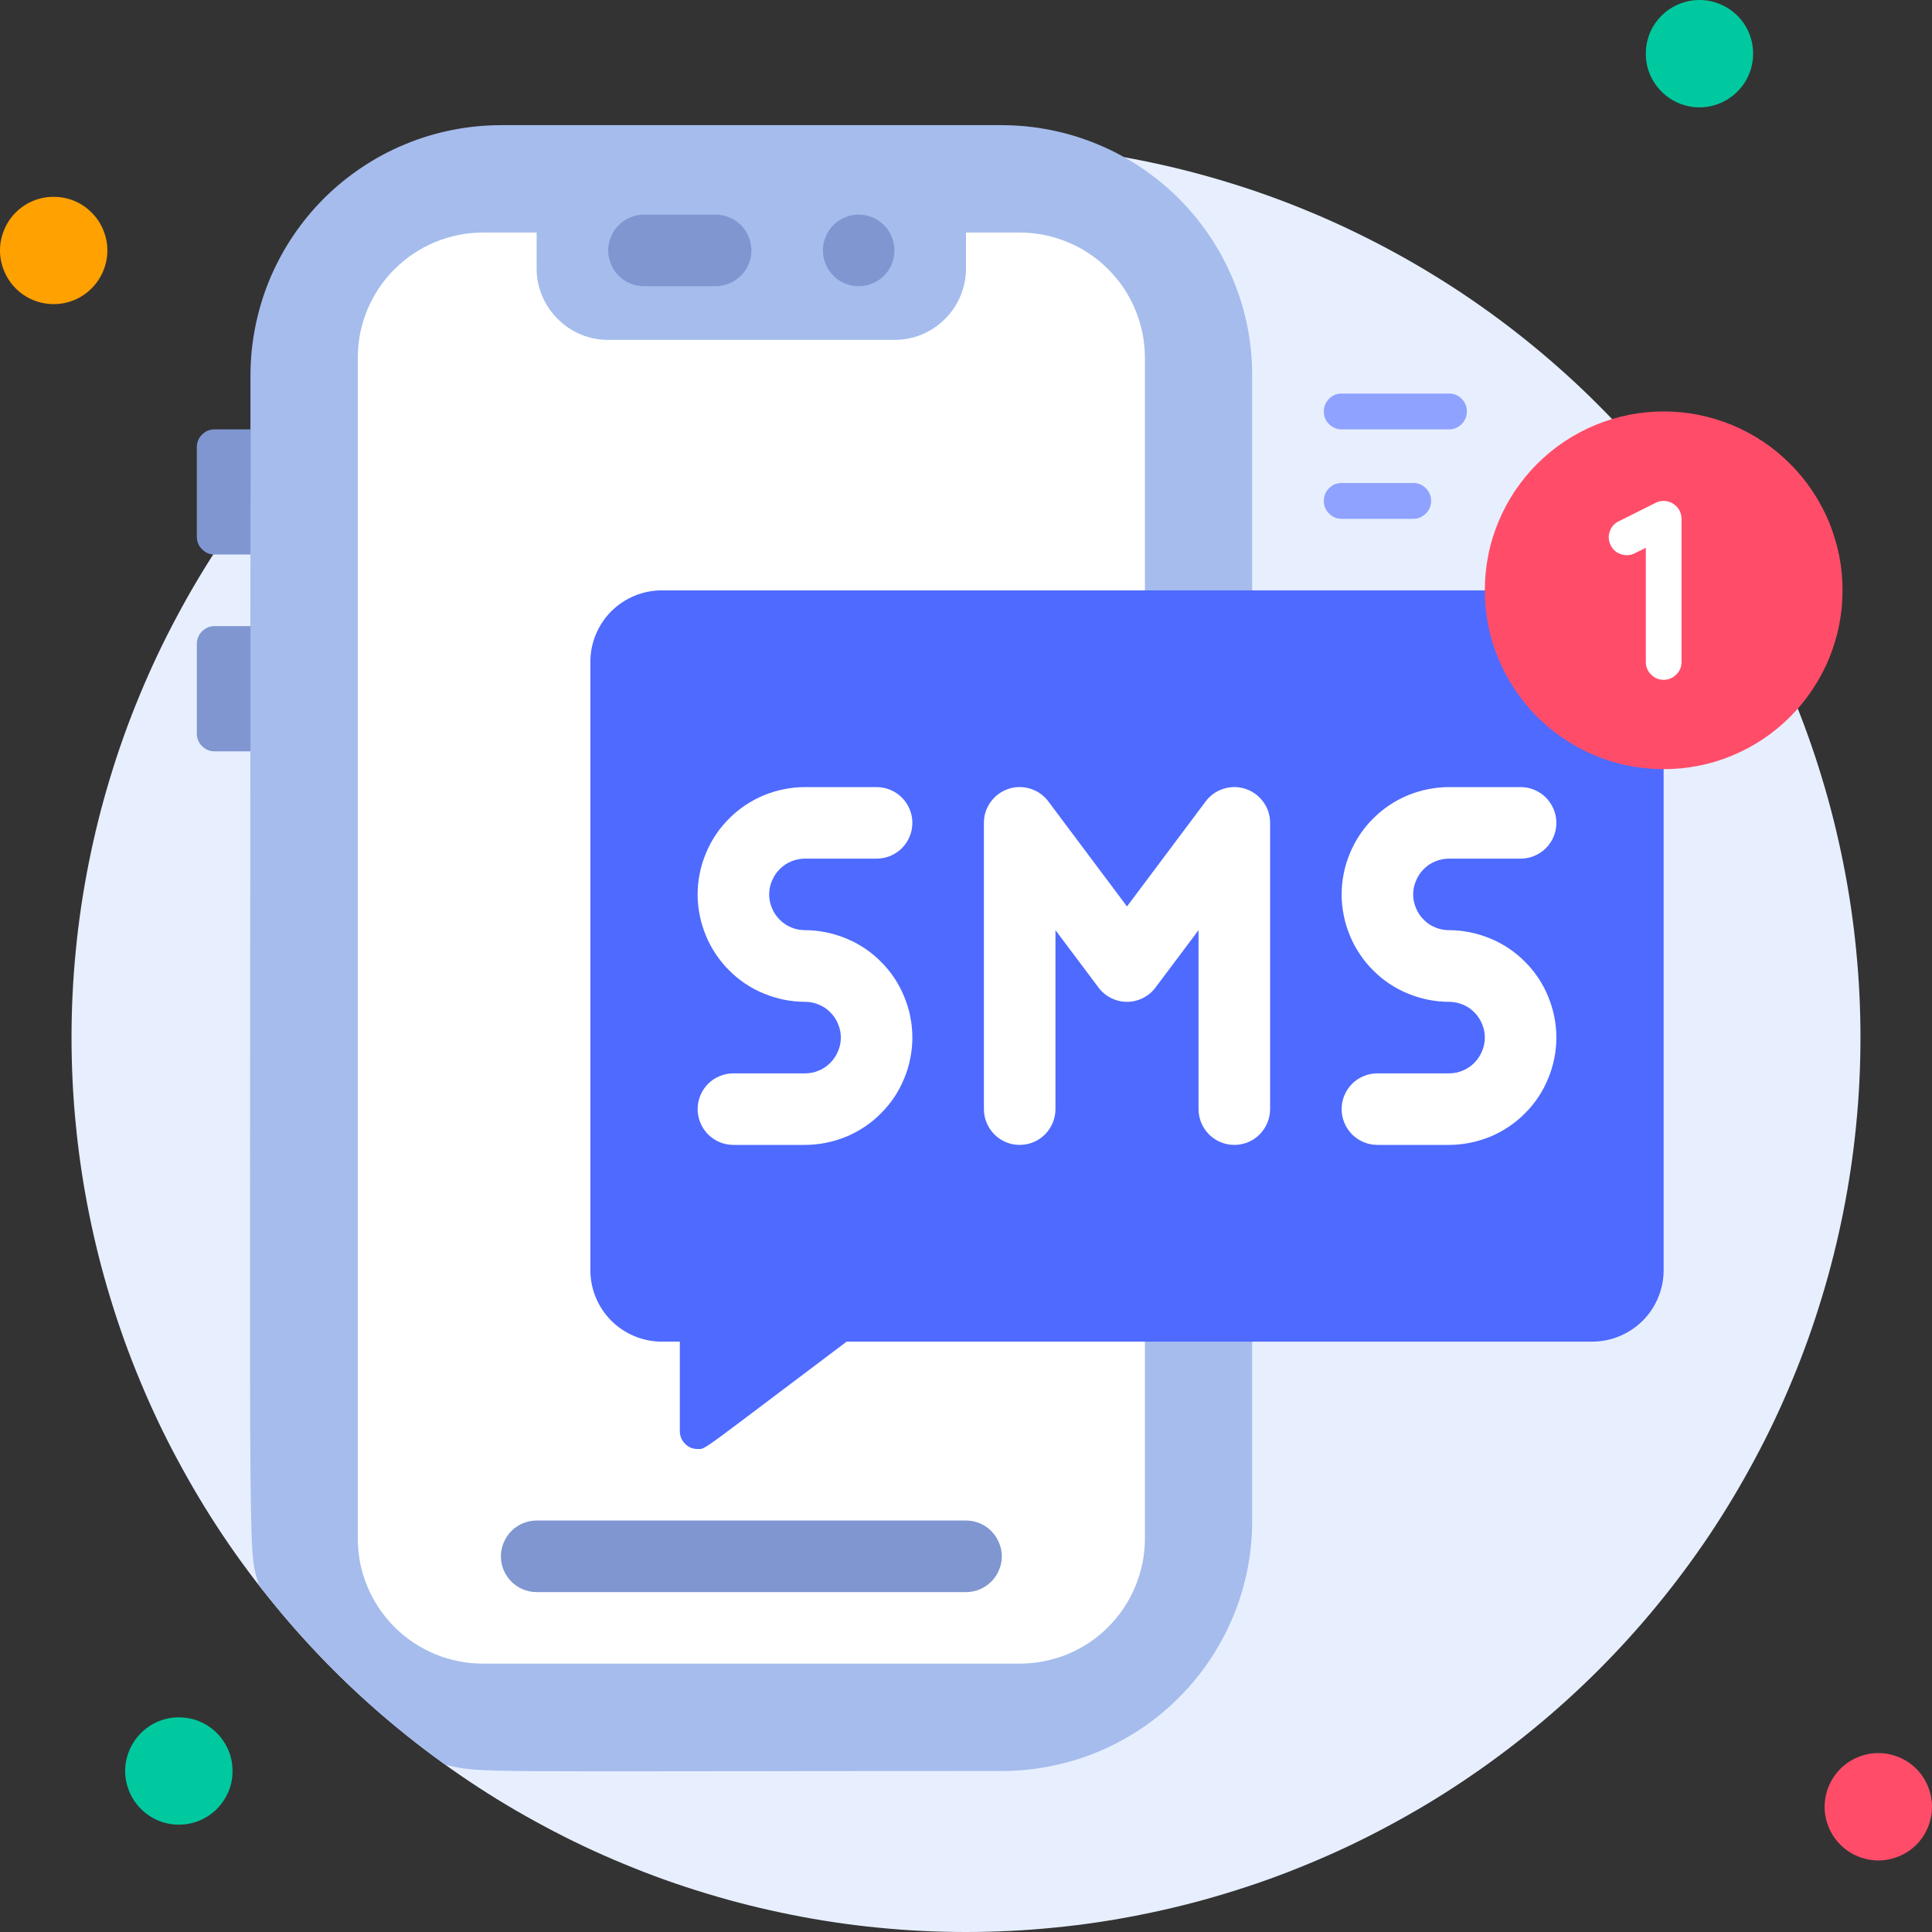 <svg xmlns="http://www.w3.org/2000/svg" xmlns:xlink="http://www.w3.org/1999/xlink" width="100" zoomAndPan="magnify" viewBox="0 0 75 75" height="100" preserveAspectRatio="xMidYMid meet" version="1.0"><rect x="0" y="0" width="75" height="75" fill="#333333" stroke="none"/><path fill="#e7efff" d="M 72.223 40.277 C 72.223 41.414 72.168 42.551 72.055 43.68 C 71.945 44.812 71.777 45.938 71.555 47.051 C 71.332 48.168 71.059 49.27 70.727 50.355 C 70.398 51.445 70.016 52.516 69.578 53.566 C 69.145 54.617 68.66 55.645 68.121 56.645 C 67.586 57.648 67.004 58.621 66.371 59.57 C 65.738 60.516 65.062 61.426 64.34 62.305 C 63.621 63.184 62.855 64.027 62.051 64.832 C 61.25 65.633 60.406 66.398 59.527 67.117 C 58.648 67.84 57.734 68.516 56.789 69.148 C 55.844 69.781 54.871 70.363 53.867 70.898 C 52.863 71.438 51.84 71.922 50.789 72.355 C 49.738 72.793 48.668 73.176 47.578 73.504 C 46.492 73.836 45.391 74.109 44.273 74.332 C 43.16 74.555 42.035 74.723 40.902 74.832 C 39.773 74.945 38.637 75 37.5 75 C 36.363 75 35.227 74.945 34.098 74.832 C 32.965 74.723 31.84 74.555 30.727 74.332 C 29.609 74.109 28.508 73.836 27.422 73.504 C 26.332 73.176 25.262 72.793 24.211 72.355 C 23.16 71.922 22.137 71.438 21.133 70.898 C 20.129 70.363 19.156 69.781 18.211 69.148 C 17.266 68.516 16.352 67.84 15.473 67.117 C 14.594 66.398 13.75 65.633 12.949 64.832 C 12.145 64.027 11.379 63.184 10.66 62.305 C 9.938 61.426 9.262 60.516 8.629 59.57 C 7.996 58.621 7.414 57.648 6.879 56.645 C 6.34 55.645 5.855 54.617 5.422 53.566 C 4.984 52.516 4.602 51.445 4.273 50.355 C 3.941 49.27 3.668 48.168 3.445 47.051 C 3.223 45.938 3.055 44.812 2.945 43.68 C 2.832 42.551 2.777 41.414 2.777 40.277 C 2.777 39.141 2.832 38.008 2.945 36.875 C 3.055 35.742 3.223 34.621 3.445 33.504 C 3.668 32.387 3.941 31.285 4.273 30.199 C 4.602 29.109 4.984 28.039 5.422 26.988 C 5.855 25.941 6.34 24.914 6.879 23.91 C 7.414 22.906 7.996 21.934 8.629 20.988 C 9.262 20.043 9.938 19.129 10.66 18.25 C 11.379 17.371 12.145 16.531 12.949 15.727 C 13.75 14.922 14.594 14.16 15.473 13.438 C 16.352 12.715 17.266 12.039 18.211 11.406 C 19.156 10.777 20.129 10.191 21.133 9.656 C 22.137 9.121 23.16 8.633 24.211 8.199 C 25.262 7.762 26.332 7.379 27.422 7.051 C 28.508 6.719 29.609 6.445 30.727 6.223 C 31.84 6 32.965 5.836 34.098 5.723 C 35.227 5.609 36.363 5.555 37.5 5.555 C 38.637 5.555 39.773 5.609 40.902 5.723 C 42.035 5.836 43.16 6 44.273 6.223 C 45.391 6.445 46.492 6.719 47.578 7.051 C 48.668 7.379 49.738 7.762 50.789 8.199 C 51.84 8.633 52.863 9.121 53.867 9.656 C 54.871 10.191 55.844 10.777 56.789 11.406 C 57.734 12.039 58.648 12.715 59.527 13.438 C 60.406 14.16 61.25 14.922 62.051 15.727 C 62.855 16.531 63.621 17.371 64.34 18.25 C 65.062 19.129 65.738 20.043 66.371 20.988 C 67.004 21.934 67.586 22.906 68.121 23.91 C 68.66 24.914 69.145 25.941 69.578 26.988 C 70.016 28.039 70.398 29.109 70.727 30.199 C 71.059 31.285 71.332 32.387 71.555 33.504 C 71.777 34.621 71.945 35.742 72.055 36.875 C 72.168 38.008 72.223 39.141 72.223 40.277 Z M 72.223 40.277 " fill-opacity="1" fill-rule="nonzero"/><path fill="#ffa100" d="M 4.168 9.723 C 4.168 10 4.113 10.266 4.008 10.52 C 3.902 10.773 3.75 11 3.555 11.195 C 3.359 11.391 3.137 11.543 2.879 11.648 C 2.625 11.754 2.359 11.805 2.082 11.805 C 1.809 11.805 1.543 11.754 1.285 11.648 C 1.031 11.543 0.805 11.391 0.609 11.195 C 0.414 11 0.266 10.773 0.16 10.52 C 0.055 10.266 0 10 0 9.723 C 0 9.445 0.055 9.18 0.16 8.926 C 0.266 8.668 0.414 8.445 0.609 8.25 C 0.805 8.055 1.031 7.902 1.285 7.797 C 1.543 7.691 1.809 7.641 2.082 7.641 C 2.359 7.641 2.625 7.691 2.879 7.797 C 3.137 7.902 3.359 8.055 3.555 8.25 C 3.75 8.445 3.902 8.668 4.008 8.926 C 4.113 9.18 4.168 9.445 4.168 9.723 Z M 4.168 9.723 " fill-opacity="1" fill-rule="nonzero"/><path fill="#00c99f" d="M 68.055 2.082 C 68.055 2.359 68.004 2.625 67.898 2.879 C 67.793 3.137 67.641 3.359 67.445 3.555 C 67.25 3.75 67.023 3.902 66.77 4.008 C 66.516 4.113 66.25 4.168 65.973 4.168 C 65.695 4.168 65.43 4.113 65.176 4.008 C 64.918 3.902 64.695 3.75 64.5 3.555 C 64.305 3.359 64.152 3.137 64.047 2.879 C 63.941 2.625 63.891 2.359 63.891 2.082 C 63.891 1.809 63.941 1.543 64.047 1.285 C 64.152 1.031 64.305 0.805 64.5 0.609 C 64.695 0.414 64.918 0.266 65.176 0.16 C 65.43 0.055 65.695 0 65.973 0 C 66.25 0 66.516 0.055 66.77 0.16 C 67.023 0.266 67.25 0.414 67.445 0.609 C 67.641 0.805 67.793 1.031 67.898 1.285 C 68.004 1.543 68.055 1.809 68.055 2.082 Z M 68.055 2.082 " fill-opacity="1" fill-rule="nonzero"/><path fill="#ff4d69" d="M 75 70.141 C 75 70.414 74.945 70.68 74.84 70.938 C 74.734 71.191 74.586 71.418 74.391 71.613 C 74.195 71.809 73.969 71.957 73.715 72.062 C 73.457 72.168 73.191 72.223 72.918 72.223 C 72.641 72.223 72.375 72.168 72.121 72.062 C 71.863 71.957 71.641 71.809 71.445 71.613 C 71.25 71.418 71.098 71.191 70.992 70.938 C 70.887 70.68 70.832 70.414 70.832 70.141 C 70.832 69.863 70.887 69.598 70.992 69.34 C 71.098 69.086 71.25 68.859 71.445 68.664 C 71.641 68.469 71.863 68.32 72.121 68.215 C 72.375 68.109 72.641 68.055 72.918 68.055 C 73.191 68.055 73.457 68.109 73.715 68.215 C 73.969 68.32 74.195 68.469 74.391 68.664 C 74.586 68.859 74.734 69.086 74.84 69.34 C 74.945 69.598 75 69.863 75 70.141 Z M 75 70.141 " fill-opacity="1" fill-rule="nonzero"/><path fill="#00c99f" d="M 9.027 68.75 C 9.027 69.027 8.977 69.293 8.871 69.547 C 8.762 69.801 8.613 70.027 8.418 70.223 C 8.223 70.418 7.996 70.57 7.742 70.676 C 7.488 70.781 7.223 70.832 6.945 70.832 C 6.668 70.832 6.402 70.781 6.148 70.676 C 5.891 70.57 5.668 70.418 5.473 70.223 C 5.277 70.027 5.125 69.801 5.02 69.547 C 4.914 69.293 4.859 69.027 4.859 68.75 C 4.859 68.473 4.914 68.207 5.02 67.953 C 5.125 67.699 5.277 67.473 5.473 67.277 C 5.668 67.082 5.891 66.93 6.148 66.824 C 6.402 66.719 6.668 66.668 6.945 66.668 C 7.223 66.668 7.488 66.719 7.742 66.824 C 7.996 66.93 8.223 67.082 8.418 67.277 C 8.613 67.473 8.762 67.699 8.871 67.953 C 8.977 68.207 9.027 68.473 9.027 68.75 Z M 9.027 68.75 " fill-opacity="1" fill-rule="nonzero"/><path fill="#a5bced" d="M 48.609 14.582 L 48.609 59.027 C 48.609 59.668 48.551 60.297 48.426 60.926 C 48.301 61.551 48.117 62.16 47.871 62.75 C 47.625 63.34 47.328 63.898 46.973 64.43 C 46.617 64.961 46.215 65.449 45.762 65.902 C 45.312 66.355 44.82 66.758 44.289 67.113 C 43.758 67.465 43.199 67.766 42.609 68.012 C 42.02 68.254 41.41 68.438 40.785 68.562 C 40.16 68.688 39.527 68.75 38.891 68.75 C 17.973 68.75 18.75 68.848 17.293 68.508 C 14.531 66.539 12.117 64.211 10.047 61.527 C 9.59 59.82 9.723 63.078 9.723 14.582 C 9.723 13.945 9.785 13.312 9.91 12.688 C 10.035 12.059 10.219 11.453 10.461 10.863 C 10.707 10.273 11.008 9.711 11.359 9.184 C 11.715 8.652 12.117 8.16 12.57 7.707 C 13.02 7.258 13.512 6.855 14.043 6.5 C 14.574 6.145 15.133 5.844 15.723 5.602 C 16.312 5.355 16.922 5.172 17.547 5.047 C 18.176 4.922 18.805 4.859 19.445 4.859 L 38.891 4.859 C 39.527 4.859 40.16 4.922 40.785 5.047 C 41.41 5.172 42.02 5.355 42.609 5.602 C 43.199 5.844 43.758 6.145 44.289 6.5 C 44.82 6.855 45.312 7.258 45.762 7.707 C 46.215 8.16 46.617 8.652 46.973 9.184 C 47.328 9.711 47.625 10.273 47.871 10.863 C 48.117 11.453 48.301 12.059 48.426 12.688 C 48.551 13.312 48.609 13.945 48.609 14.582 Z M 48.609 14.582 " fill-opacity="1" fill-rule="nonzero"/><path fill="#ffffff" d="M 18.75 9.027 L 39.582 9.027 C 39.902 9.027 40.219 9.059 40.531 9.121 C 40.844 9.184 41.148 9.277 41.445 9.398 C 41.738 9.52 42.02 9.668 42.285 9.848 C 42.551 10.023 42.797 10.227 43.02 10.453 C 43.246 10.676 43.449 10.922 43.625 11.188 C 43.801 11.453 43.953 11.734 44.074 12.027 C 44.195 12.324 44.289 12.629 44.352 12.941 C 44.414 13.254 44.445 13.57 44.445 13.891 L 44.445 59.723 C 44.445 60.043 44.414 60.359 44.352 60.672 C 44.289 60.984 44.195 61.289 44.074 61.582 C 43.953 61.879 43.801 62.156 43.625 62.422 C 43.449 62.688 43.246 62.934 43.02 63.16 C 42.797 63.387 42.551 63.586 42.285 63.766 C 42.02 63.941 41.738 64.09 41.445 64.215 C 41.148 64.336 40.844 64.426 40.531 64.488 C 40.219 64.551 39.902 64.582 39.582 64.582 L 18.75 64.582 C 18.43 64.582 18.113 64.551 17.801 64.488 C 17.488 64.426 17.184 64.336 16.891 64.215 C 16.594 64.09 16.316 63.941 16.051 63.766 C 15.785 63.586 15.539 63.387 15.312 63.16 C 15.086 62.934 14.887 62.688 14.707 62.422 C 14.531 62.156 14.383 61.879 14.258 61.582 C 14.137 61.289 14.043 60.984 13.98 60.672 C 13.922 60.359 13.891 60.043 13.891 59.723 L 13.891 13.891 C 13.891 13.57 13.922 13.254 13.98 12.941 C 14.043 12.629 14.137 12.324 14.258 12.027 C 14.383 11.734 14.531 11.453 14.707 11.188 C 14.887 10.922 15.086 10.676 15.312 10.453 C 15.539 10.227 15.785 10.023 16.051 9.848 C 16.316 9.668 16.594 9.52 16.891 9.398 C 17.184 9.277 17.488 9.184 17.801 9.121 C 18.113 9.059 18.43 9.027 18.75 9.027 Z M 18.75 9.027 " fill-opacity="1" fill-rule="nonzero"/><path fill="#a5bced" d="M 20.832 8.332 L 37.5 8.332 L 37.5 10.418 C 37.5 10.785 37.43 11.141 37.289 11.48 C 37.148 11.82 36.945 12.121 36.688 12.379 C 36.426 12.641 36.125 12.844 35.785 12.984 C 35.445 13.125 35.09 13.195 34.723 13.195 L 23.609 13.195 C 23.242 13.195 22.887 13.125 22.547 12.984 C 22.207 12.844 21.906 12.641 21.648 12.379 C 21.387 12.121 21.188 11.82 21.043 11.48 C 20.902 11.141 20.832 10.785 20.832 10.418 Z M 20.832 8.332 " fill-opacity="1" fill-rule="nonzero"/><path fill="#7f96d1" d="M 27.777 11.109 L 25 11.109 C 24.816 11.109 24.637 11.074 24.469 11.004 C 24.297 10.934 24.148 10.836 24.02 10.703 C 23.887 10.574 23.789 10.426 23.719 10.254 C 23.645 10.082 23.609 9.906 23.609 9.723 C 23.609 9.539 23.645 9.359 23.719 9.191 C 23.789 9.02 23.887 8.871 24.02 8.738 C 24.148 8.609 24.297 8.508 24.469 8.438 C 24.637 8.367 24.816 8.332 25 8.332 L 27.777 8.332 C 27.961 8.332 28.141 8.367 28.309 8.438 C 28.48 8.508 28.629 8.609 28.762 8.738 C 28.891 8.871 28.992 9.02 29.062 9.191 C 29.133 9.359 29.168 9.539 29.168 9.723 C 29.168 9.906 29.133 10.082 29.062 10.254 C 28.992 10.426 28.891 10.574 28.762 10.703 C 28.629 10.836 28.48 10.934 28.309 11.004 C 28.141 11.074 27.961 11.109 27.777 11.109 Z M 27.777 11.109 " fill-opacity="1" fill-rule="nonzero"/><path fill="#7f96d1" d="M 34.723 9.723 C 34.723 9.906 34.688 10.082 34.617 10.254 C 34.547 10.426 34.445 10.574 34.316 10.703 C 34.184 10.836 34.035 10.934 33.863 11.004 C 33.695 11.074 33.516 11.109 33.332 11.109 C 33.148 11.109 32.973 11.074 32.801 11.004 C 32.633 10.934 32.48 10.836 32.352 10.703 C 32.223 10.574 32.121 10.426 32.051 10.254 C 31.98 10.082 31.945 9.906 31.945 9.723 C 31.945 9.539 31.98 9.359 32.051 9.191 C 32.121 9.02 32.223 8.871 32.352 8.738 C 32.48 8.609 32.633 8.508 32.801 8.438 C 32.973 8.367 33.148 8.332 33.332 8.332 C 33.516 8.332 33.695 8.367 33.863 8.438 C 34.035 8.508 34.184 8.609 34.316 8.738 C 34.445 8.871 34.547 9.02 34.617 9.191 C 34.688 9.359 34.723 9.539 34.723 9.723 Z M 34.723 9.723 " fill-opacity="1" fill-rule="nonzero"/><path fill="#4e6aff" d="M 61.805 22.918 L 25.695 22.918 C 25.324 22.918 24.973 22.988 24.633 23.129 C 24.293 23.27 23.992 23.469 23.73 23.73 C 23.469 23.992 23.27 24.293 23.129 24.633 C 22.988 24.973 22.918 25.324 22.918 25.695 L 22.918 49.305 C 22.918 49.676 22.988 50.027 23.129 50.367 C 23.27 50.707 23.469 51.008 23.73 51.27 C 23.992 51.531 24.293 51.73 24.633 51.871 C 24.973 52.012 25.324 52.082 25.695 52.082 L 26.391 52.082 L 26.391 55.555 C 26.391 55.746 26.457 55.91 26.594 56.047 C 26.727 56.184 26.891 56.25 27.082 56.25 C 27.418 56.25 27.082 56.43 32.867 52.082 L 61.805 52.082 C 62.176 52.082 62.527 52.012 62.867 51.871 C 63.207 51.73 63.508 51.531 63.77 51.27 C 64.031 51.008 64.23 50.707 64.371 50.367 C 64.512 50.027 64.582 49.676 64.582 49.305 L 64.582 25.695 C 64.582 25.324 64.512 24.973 64.371 24.633 C 64.23 24.293 64.031 23.992 63.77 23.73 C 63.508 23.469 63.207 23.27 62.867 23.129 C 62.527 22.988 62.176 22.918 61.805 22.918 Z M 61.805 22.918 " fill-opacity="1" fill-rule="nonzero"/><path fill="#ffffff" d="M 31.25 33.332 L 34.027 33.332 C 34.211 33.332 34.391 33.297 34.559 33.227 C 34.73 33.156 34.879 33.059 35.012 32.926 C 35.141 32.797 35.242 32.645 35.312 32.477 C 35.383 32.305 35.418 32.129 35.418 31.945 C 35.418 31.762 35.383 31.582 35.312 31.414 C 35.242 31.242 35.141 31.094 35.012 30.961 C 34.879 30.832 34.73 30.73 34.559 30.66 C 34.391 30.59 34.211 30.555 34.027 30.555 L 31.25 30.555 C 30.977 30.555 30.707 30.582 30.438 30.637 C 30.168 30.688 29.91 30.77 29.656 30.871 C 29.402 30.977 29.164 31.105 28.934 31.258 C 28.707 31.41 28.496 31.582 28.305 31.777 C 28.109 31.969 27.938 32.18 27.785 32.406 C 27.633 32.637 27.504 32.875 27.402 33.129 C 27.297 33.379 27.215 33.641 27.164 33.91 C 27.109 34.176 27.082 34.449 27.082 34.723 C 27.082 34.996 27.109 35.266 27.164 35.535 C 27.215 35.805 27.297 36.062 27.402 36.316 C 27.504 36.57 27.633 36.809 27.785 37.035 C 27.938 37.266 28.109 37.477 28.305 37.668 C 28.496 37.863 28.707 38.035 28.934 38.188 C 29.164 38.34 29.402 38.469 29.656 38.57 C 29.91 38.676 30.168 38.754 30.438 38.809 C 30.707 38.863 30.977 38.891 31.25 38.891 C 31.434 38.891 31.613 38.926 31.781 38.996 C 31.953 39.066 32.102 39.164 32.23 39.297 C 32.363 39.426 32.461 39.574 32.531 39.746 C 32.605 39.918 32.641 40.094 32.641 40.277 C 32.641 40.461 32.605 40.641 32.531 40.809 C 32.461 40.98 32.363 41.129 32.23 41.262 C 32.102 41.391 31.953 41.492 31.781 41.562 C 31.613 41.633 31.434 41.668 31.25 41.668 L 28.473 41.668 C 28.289 41.668 28.109 41.703 27.941 41.773 C 27.77 41.844 27.621 41.941 27.488 42.074 C 27.359 42.203 27.258 42.355 27.188 42.523 C 27.117 42.695 27.082 42.871 27.082 43.055 C 27.082 43.238 27.117 43.418 27.188 43.586 C 27.258 43.758 27.359 43.906 27.488 44.039 C 27.621 44.168 27.77 44.27 27.941 44.34 C 28.109 44.41 28.289 44.445 28.473 44.445 L 31.25 44.445 C 31.523 44.445 31.793 44.418 32.062 44.363 C 32.332 44.312 32.59 44.23 32.844 44.129 C 33.098 44.023 33.336 43.895 33.566 43.742 C 33.793 43.59 34.004 43.418 34.195 43.223 C 34.391 43.031 34.562 42.82 34.715 42.594 C 34.867 42.363 34.996 42.125 35.098 41.871 C 35.203 41.621 35.285 41.359 35.336 41.09 C 35.391 40.824 35.418 40.551 35.418 40.277 C 35.418 40.004 35.391 39.734 35.336 39.465 C 35.285 39.195 35.203 38.938 35.098 38.684 C 34.996 38.43 34.867 38.191 34.715 37.961 C 34.562 37.734 34.391 37.523 34.195 37.332 C 34.004 37.137 33.793 36.965 33.566 36.812 C 33.336 36.66 33.098 36.531 32.844 36.43 C 32.59 36.324 32.332 36.246 32.062 36.191 C 31.793 36.137 31.523 36.109 31.25 36.109 C 31.066 36.109 30.887 36.074 30.719 36.004 C 30.547 35.934 30.398 35.836 30.27 35.703 C 30.137 35.574 30.039 35.426 29.969 35.254 C 29.895 35.082 29.859 34.906 29.859 34.723 C 29.859 34.539 29.895 34.359 29.969 34.191 C 30.039 34.02 30.137 33.871 30.27 33.738 C 30.398 33.609 30.547 33.508 30.719 33.438 C 30.887 33.367 31.066 33.332 31.25 33.332 Z M 31.25 33.332 " fill-opacity="1" fill-rule="nonzero"/><path fill="#ffffff" d="M 56.25 36.109 C 56.066 36.109 55.887 36.074 55.719 36.004 C 55.547 35.934 55.398 35.836 55.27 35.703 C 55.137 35.574 55.039 35.426 54.969 35.254 C 54.895 35.082 54.859 34.906 54.859 34.723 C 54.859 34.539 54.895 34.359 54.969 34.191 C 55.039 34.02 55.137 33.871 55.27 33.738 C 55.398 33.609 55.547 33.508 55.719 33.438 C 55.887 33.367 56.066 33.332 56.25 33.332 L 59.027 33.332 C 59.211 33.332 59.391 33.297 59.559 33.227 C 59.73 33.156 59.879 33.059 60.012 32.926 C 60.141 32.797 60.242 32.645 60.312 32.477 C 60.383 32.305 60.418 32.129 60.418 31.945 C 60.418 31.762 60.383 31.582 60.312 31.414 C 60.242 31.242 60.141 31.094 60.012 30.961 C 59.879 30.832 59.73 30.73 59.559 30.66 C 59.391 30.59 59.211 30.555 59.027 30.555 L 56.25 30.555 C 55.977 30.555 55.707 30.582 55.438 30.637 C 55.168 30.688 54.91 30.77 54.656 30.871 C 54.402 30.977 54.164 31.105 53.934 31.258 C 53.707 31.41 53.496 31.582 53.305 31.777 C 53.109 31.969 52.938 32.18 52.785 32.406 C 52.633 32.637 52.504 32.875 52.402 33.129 C 52.297 33.379 52.215 33.641 52.164 33.91 C 52.109 34.176 52.082 34.449 52.082 34.723 C 52.082 34.996 52.109 35.266 52.164 35.535 C 52.215 35.805 52.297 36.062 52.402 36.316 C 52.504 36.57 52.633 36.809 52.785 37.035 C 52.938 37.266 53.109 37.477 53.305 37.668 C 53.496 37.863 53.707 38.035 53.934 38.188 C 54.164 38.34 54.402 38.469 54.656 38.57 C 54.91 38.676 55.168 38.754 55.438 38.809 C 55.707 38.863 55.977 38.891 56.25 38.891 C 56.434 38.891 56.613 38.926 56.781 38.996 C 56.953 39.066 57.102 39.164 57.23 39.297 C 57.363 39.426 57.461 39.574 57.531 39.746 C 57.605 39.918 57.641 40.094 57.641 40.277 C 57.641 40.461 57.605 40.641 57.531 40.809 C 57.461 40.98 57.363 41.129 57.23 41.262 C 57.102 41.391 56.953 41.492 56.781 41.562 C 56.613 41.633 56.434 41.668 56.25 41.668 L 53.473 41.668 C 53.289 41.668 53.109 41.703 52.941 41.773 C 52.77 41.844 52.621 41.941 52.488 42.074 C 52.359 42.203 52.258 42.355 52.188 42.523 C 52.117 42.695 52.082 42.871 52.082 43.055 C 52.082 43.238 52.117 43.418 52.188 43.586 C 52.258 43.758 52.359 43.906 52.488 44.039 C 52.621 44.168 52.77 44.27 52.941 44.34 C 53.109 44.41 53.289 44.445 53.473 44.445 L 56.25 44.445 C 56.523 44.445 56.793 44.418 57.062 44.363 C 57.332 44.312 57.59 44.23 57.844 44.129 C 58.098 44.023 58.336 43.895 58.566 43.742 C 58.793 43.59 59.004 43.418 59.195 43.223 C 59.391 43.031 59.562 42.82 59.715 42.594 C 59.867 42.363 59.996 42.125 60.098 41.871 C 60.203 41.621 60.285 41.359 60.336 41.09 C 60.391 40.824 60.418 40.551 60.418 40.277 C 60.418 40.004 60.391 39.734 60.336 39.465 C 60.285 39.195 60.203 38.938 60.098 38.684 C 59.996 38.43 59.867 38.191 59.715 37.961 C 59.562 37.734 59.391 37.523 59.195 37.332 C 59.004 37.137 58.793 36.965 58.566 36.812 C 58.336 36.66 58.098 36.531 57.844 36.43 C 57.59 36.324 57.332 36.246 57.062 36.191 C 56.793 36.137 56.523 36.109 56.25 36.109 Z M 56.25 36.109 " fill-opacity="1" fill-rule="nonzero"/><path fill="#ffffff" d="M 46.805 31.109 L 43.75 35.188 L 40.695 31.109 C 40.516 30.871 40.281 30.707 39.996 30.617 C 39.711 30.531 39.426 30.531 39.145 30.625 C 38.859 30.723 38.633 30.891 38.457 31.133 C 38.281 31.375 38.195 31.645 38.195 31.945 L 38.195 43.055 C 38.195 43.238 38.23 43.418 38.301 43.586 C 38.371 43.758 38.473 43.906 38.602 44.039 C 38.73 44.168 38.883 44.27 39.051 44.34 C 39.223 44.41 39.398 44.445 39.582 44.445 C 39.766 44.445 39.945 44.41 40.113 44.34 C 40.285 44.27 40.434 44.168 40.566 44.039 C 40.695 43.906 40.797 43.758 40.867 43.586 C 40.938 43.418 40.973 43.238 40.973 43.055 L 40.973 36.109 L 42.641 38.332 C 42.77 38.508 42.934 38.645 43.129 38.742 C 43.324 38.84 43.531 38.891 43.75 38.891 C 43.969 38.891 44.176 38.84 44.371 38.742 C 44.566 38.645 44.73 38.508 44.859 38.332 L 46.527 36.109 L 46.527 43.055 C 46.527 43.238 46.562 43.418 46.633 43.586 C 46.703 43.758 46.805 43.906 46.934 44.039 C 47.066 44.168 47.215 44.27 47.387 44.34 C 47.555 44.41 47.734 44.445 47.918 44.445 C 48.102 44.445 48.277 44.41 48.449 44.34 C 48.617 44.27 48.77 44.168 48.898 44.039 C 49.027 43.906 49.129 43.758 49.199 43.586 C 49.27 43.418 49.305 43.238 49.305 43.055 L 49.305 31.945 C 49.305 31.645 49.219 31.375 49.043 31.133 C 48.867 30.891 48.641 30.723 48.355 30.625 C 48.074 30.531 47.789 30.531 47.504 30.617 C 47.219 30.707 46.984 30.871 46.805 31.109 Z M 46.805 31.109 " fill-opacity="1" fill-rule="nonzero"/><path fill="#ff4d69" d="M 71.527 22.918 C 71.527 23.371 71.484 23.824 71.395 24.27 C 71.305 24.719 71.172 25.152 71 25.574 C 70.824 25.996 70.609 26.395 70.355 26.773 C 70.105 27.152 69.816 27.504 69.492 27.828 C 69.172 28.148 68.82 28.438 68.441 28.691 C 68.062 28.945 67.664 29.156 67.242 29.332 C 66.82 29.508 66.387 29.641 65.938 29.727 C 65.492 29.816 65.039 29.859 64.582 29.859 C 64.129 29.859 63.676 29.816 63.23 29.727 C 62.781 29.641 62.348 29.508 61.926 29.332 C 61.504 29.156 61.105 28.945 60.727 28.691 C 60.348 28.438 59.996 28.148 59.672 27.828 C 59.352 27.504 59.062 27.152 58.809 26.773 C 58.555 26.395 58.344 25.996 58.168 25.574 C 57.992 25.152 57.859 24.719 57.773 24.27 C 57.684 23.824 57.641 23.371 57.641 22.918 C 57.641 22.461 57.684 22.008 57.773 21.562 C 57.859 21.113 57.992 20.68 58.168 20.258 C 58.344 19.836 58.555 19.438 58.809 19.059 C 59.062 18.68 59.352 18.328 59.672 18.008 C 59.996 17.684 60.348 17.395 60.727 17.141 C 61.105 16.891 61.504 16.676 61.926 16.5 C 62.348 16.328 62.781 16.195 63.23 16.105 C 63.676 16.016 64.129 15.973 64.582 15.973 C 65.039 15.973 65.492 16.016 65.938 16.105 C 66.387 16.195 66.82 16.328 67.242 16.5 C 67.664 16.676 68.062 16.891 68.441 17.141 C 68.82 17.395 69.172 17.684 69.492 18.008 C 69.816 18.328 70.105 18.68 70.355 19.059 C 70.609 19.438 70.824 19.836 71 20.258 C 71.172 20.68 71.305 21.113 71.395 21.562 C 71.484 22.008 71.527 22.461 71.527 22.918 Z M 71.527 22.918 " fill-opacity="1" fill-rule="nonzero"/><path fill="#ffffff" d="M 64.582 26.391 C 64.391 26.391 64.227 26.32 64.094 26.184 C 63.957 26.051 63.891 25.887 63.891 25.695 L 63.891 21.266 L 63.508 21.453 C 63.336 21.555 63.152 21.578 62.957 21.523 C 62.762 21.469 62.621 21.352 62.527 21.168 C 62.438 20.988 62.426 20.805 62.496 20.617 C 62.566 20.426 62.695 20.293 62.883 20.215 L 64.27 19.52 C 64.379 19.465 64.492 19.441 64.613 19.445 C 64.734 19.453 64.844 19.484 64.945 19.551 C 65.051 19.613 65.129 19.695 65.188 19.801 C 65.246 19.906 65.277 20.02 65.277 20.141 L 65.277 25.695 C 65.277 25.887 65.211 26.051 65.074 26.184 C 64.938 26.32 64.773 26.391 64.582 26.391 Z M 64.582 26.391 " fill-opacity="1" fill-rule="nonzero"/><path fill="#7f96d1" d="M 8.332 16.668 L 9.723 16.668 L 9.723 21.527 L 8.332 21.527 C 8.141 21.527 7.977 21.461 7.844 21.324 C 7.707 21.188 7.641 21.023 7.641 20.832 L 7.641 17.359 C 7.641 17.168 7.707 17.004 7.844 16.871 C 7.977 16.734 8.141 16.668 8.332 16.668 Z M 8.332 16.668 " fill-opacity="1" fill-rule="nonzero"/><path fill="#7f96d1" d="M 8.332 24.305 L 9.723 24.305 L 9.723 29.168 L 8.332 29.168 C 8.141 29.168 7.977 29.098 7.844 28.965 C 7.707 28.828 7.641 28.664 7.641 28.473 L 7.641 25 C 7.641 24.809 7.707 24.645 7.844 24.508 C 7.977 24.375 8.141 24.305 8.332 24.305 Z M 8.332 24.305 " fill-opacity="1" fill-rule="nonzero"/><path fill="#7f96d1" d="M 37.5 61.805 L 20.832 61.805 C 20.648 61.805 20.473 61.77 20.301 61.699 C 20.133 61.629 19.98 61.527 19.852 61.398 C 19.723 61.27 19.621 61.117 19.551 60.949 C 19.48 60.777 19.445 60.602 19.445 60.418 C 19.445 60.234 19.48 60.055 19.551 59.887 C 19.621 59.715 19.723 59.566 19.852 59.434 C 19.98 59.305 20.133 59.203 20.301 59.133 C 20.473 59.062 20.648 59.027 20.832 59.027 L 37.5 59.027 C 37.684 59.027 37.863 59.062 38.031 59.133 C 38.203 59.203 38.352 59.305 38.48 59.434 C 38.613 59.566 38.711 59.715 38.781 59.887 C 38.855 60.055 38.891 60.234 38.891 60.418 C 38.891 60.602 38.855 60.777 38.781 60.949 C 38.711 61.117 38.613 61.27 38.48 61.398 C 38.352 61.527 38.203 61.629 38.031 61.699 C 37.863 61.77 37.684 61.805 37.5 61.805 Z M 37.5 61.805 " fill-opacity="1" fill-rule="nonzero"/><path fill="#8fa2ff" d="M 54.859 20.141 L 52.082 20.141 C 51.891 20.141 51.727 20.07 51.594 19.934 C 51.457 19.801 51.391 19.637 51.391 19.445 C 51.391 19.254 51.457 19.09 51.594 18.953 C 51.727 18.816 51.891 18.75 52.082 18.75 L 54.859 18.75 C 55.055 18.75 55.215 18.816 55.352 18.953 C 55.488 19.09 55.555 19.254 55.555 19.445 C 55.555 19.637 55.488 19.801 55.352 19.934 C 55.215 20.07 55.055 20.141 54.859 20.141 Z M 54.859 20.141 " fill-opacity="1" fill-rule="nonzero"/><path fill="#8fa2ff" d="M 56.25 16.668 L 52.082 16.668 C 51.891 16.668 51.727 16.598 51.594 16.465 C 51.457 16.328 51.391 16.164 51.391 15.973 C 51.391 15.781 51.457 15.617 51.594 15.48 C 51.727 15.344 51.891 15.277 52.082 15.277 L 56.25 15.277 C 56.441 15.277 56.605 15.344 56.742 15.48 C 56.875 15.617 56.945 15.781 56.945 15.973 C 56.945 16.164 56.875 16.328 56.742 16.465 C 56.605 16.598 56.441 16.668 56.25 16.668 Z M 56.25 16.668 " fill-opacity="1" fill-rule="nonzero"/></svg>